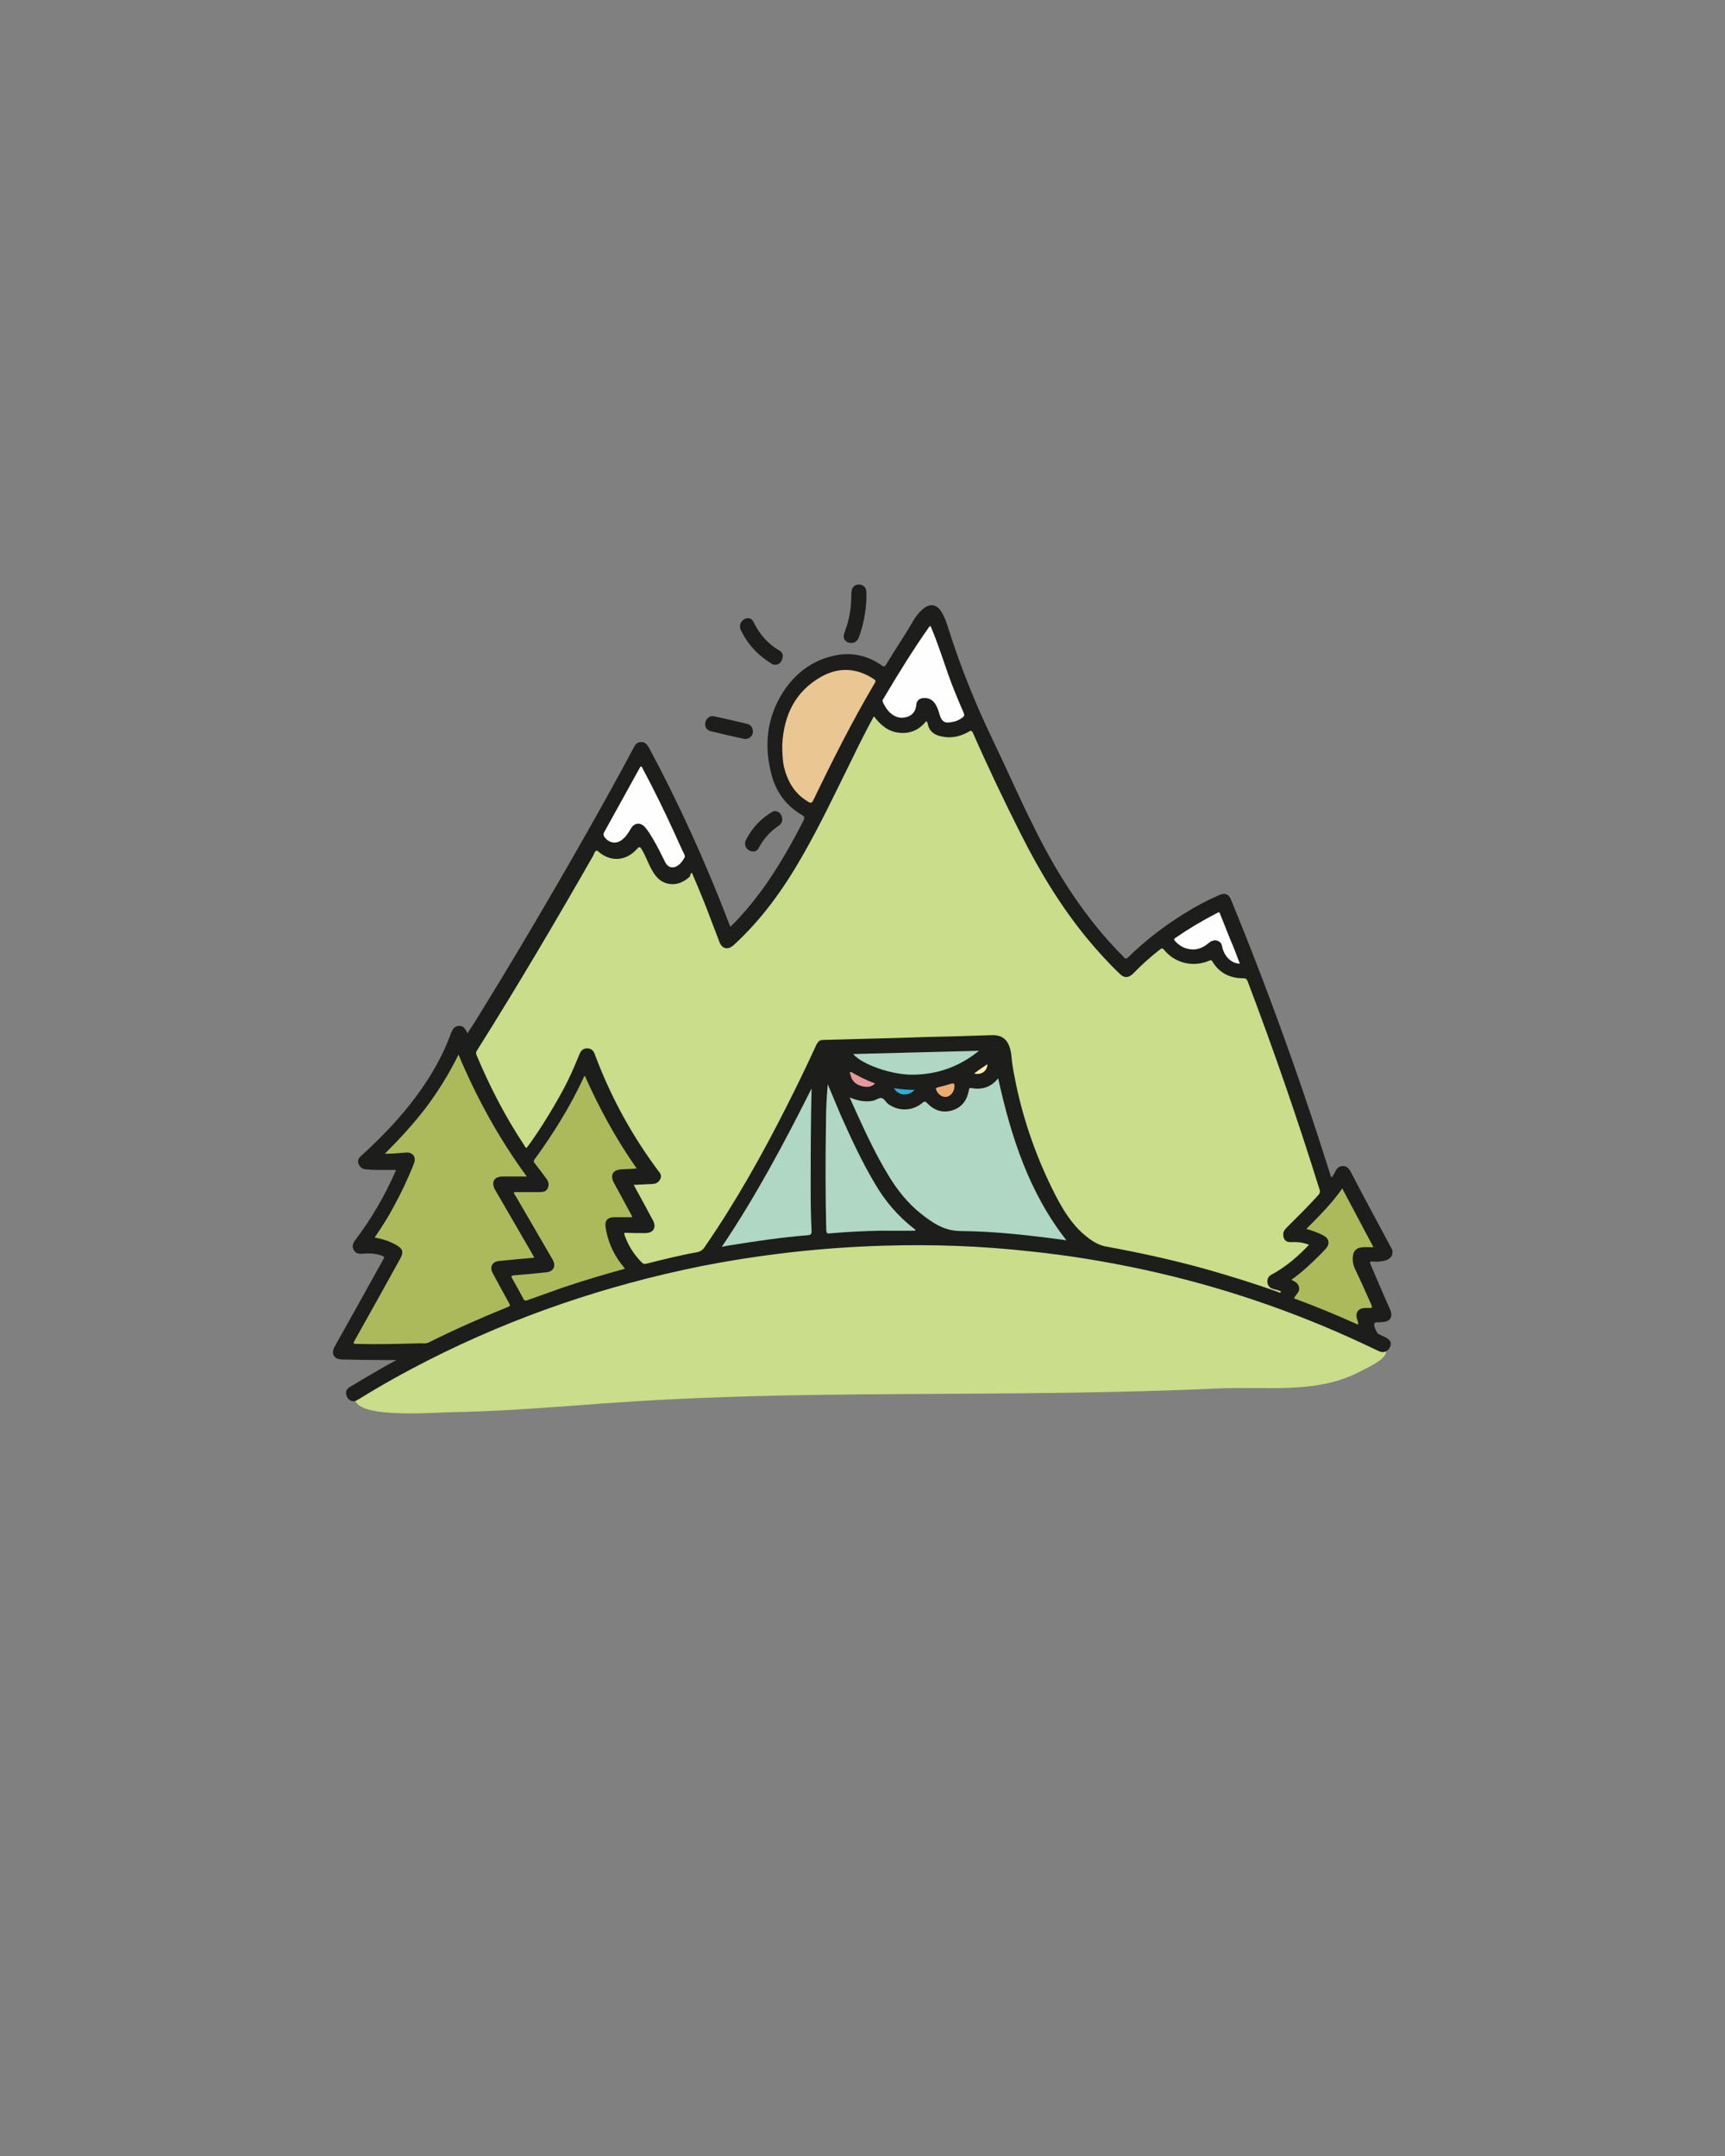 <?xml version="1.0" encoding="utf-8"?>
<!-- Generator: Adobe Illustrator 21.1.0, SVG Export Plug-In . SVG Version: 6.00 Build 0)  -->
<svg version="1.1" id="Capa_1" xmlns="http://www.w3.org/2000/svg" xmlns:xlink="http://www.w3.org/1999/xlink" x="0px" y="0px"
	 viewBox="0 0 576 720" style="enable-background:new 0 0 576 720;" xml:space="preserve">
<rect x="0" y="0" width="576" height="720" fill="#808080" stroke="none"/>
<style type="text/css">
	.st0{fill:#C9DD8A;}
	.st1{fill:#1D1D1B;}
	.st2{fill:#ACBA5B;}
	.st3{fill:#B0D6C4;}
	.st4{fill:#EAC692;}
	.st5{fill:#FEFEFE;}
	.st6{fill:#EDAD72;}
	.st7{fill:#E59A9A;}
	.st8{fill:#2BAFD8;}
	.st9{fill:#FFEFAE;}
</style>
<g>
	<path class="st0" d="M453.6,458.3c-14.3,7.3-30.4,4.6-47.3,5.4c-22,1-44,1.4-65.9,1.6c-43.5,0.4-87,0-130.3,2.8
		c-6.1,0.4-12.1,0.8-18.2,1.3c-13.8,1-27.5,2-41.3,2.2c-5.6,0.1-34.3,2.5-31.9-5.5c1.5-5.4,16.3-11.2,20.9-13.6
		c8.6-4.5,17.6-8.5,26.7-12c42.8-16.7,89.7-26.1,135.7-26.1c33.4,0,67.1,3.8,99.6,11.6c10.8,2.6,22.1,4.6,32,9.7
		c8.4,4.3,16.9,8.1,25.3,12.1C467.1,451.6,460.8,454.7,453.6,458.3z"/>
	<path class="st1" d="M464.9,419c-0.9,2-2.8,2.1-4.5,2.3c-0.5,0.1-1.1,0-1.7,0c-1.4-0.1-1.5,0-0.9,1.3c1.3,3.1,2.6,6.1,3.9,9.1
		c0.8,1.9,1.7,3.8,2.5,5.7c1,2.4,0,4-2.6,4.1c-0.3,0-0.6,0-0.8,0.1c-0.6,0.1-1.5-0.3-1.9,0.4c-0.3,0.7,0.8,3.2,1.4,3.5
		c0.8,0.4,1.7,0.8,2.5,1.2c1.5,0.8,2,1.9,1.3,3.2c-0.6,1.4-2.1,2-3.5,1.4c-1.8-0.8-3.5-1.7-5.3-2.5c-23.5-11-48-19.3-73.4-24.8
		c-12.5-2.7-25.2-4.8-37.9-6.1c-16.2-1.8-32.5-2.4-48.8-1.9c-20.6,0.6-41.1,2.9-61.4,6.9c-31.6,6.4-61.9,16.7-90.7,31.3
		c-7.9,4-15.6,8.3-23.2,13c-0.7,0.4-1.4,0.9-2.3,0.7c-1.2-0.3-1.8-1.2-2-2.3c-0.2-1,0.3-1.9,1.2-2.4c3.3-2,6.7-4,10-5.9
		c1.7-1,3.5-2,5.6-3.1c-1.5,0-2.6,0-3.7,0c-4.9,0-9.8-0.1-14.6-0.2c-2.6-0.1-3.6-1.9-2.4-4.2c5.4-9.6,10.7-19.2,16.1-28.9
		c0.7-1.2,0.7-1.2-0.7-1.7c-2.1-0.7-4.2-0.7-6.3-0.5c-1.2,0.1-2.1-0.2-2.7-1.3c-0.6-1.1-0.3-2.1,0.4-3.1c5.4-7.1,9.9-14.8,13.5-23
		c0.1-0.2,0.2-0.4,0.2-0.6c-2.2,0-4.4,0-6.6,0c-1.2,0-2.3-0.1-3.5-0.2c-1.2-0.1-2-0.8-2.4-1.9c-0.4-1.1,0.1-1.9,0.9-2.6
		c6.7-6.1,13-12.6,18.4-19.9c4.9-6.6,8.9-13.6,11.7-21.3c0.5-1.2,1.1-2.1,2.5-2.2c1.2-0.1,2,0.6,2.7,2.1c0,0.1,0.1,0.2,0.2,0.4
		c0.7-1.2,1.5-2.3,2.2-3.4c13-21,25.5-42.2,37.7-63.7c5.3-9.4,10.6-18.9,15.7-28.5c0.5-1,1.2-1.7,2.4-1.7c1.2,0,1.9,0.7,2.5,1.7
		c10.2,19,19.1,38.7,26.8,58.8c0.1,0.4,0.3,0.7,0.5,1.2c2.2-2.1,4.1-4.3,6-6.5c7.2-8.6,12.9-18.3,18-28.2c1-2,1-2-0.9-3.1
		c-4.9-3.1-8-7.6-9.4-13.1c-2.5-9.5-1.6-18.7,3.7-27.2c4.2-6.6,10.1-11.1,18-12.6c5.5-1,10.5,0.2,15.1,3.4c0.7,0.5,1,0.5,1.5-0.3
		c2.8-4.7,6-9.3,8.7-14c1-1.8,2.2-3.4,3.8-4.7c2.2-1.7,4.3-1.4,5.8,0.9c1.3,2,2,4.2,2.7,6.5c4,12.5,8.9,24.7,14.6,36.5
		c4.5,9.3,8.6,18.8,13.2,28c7.4,15.2,16.3,29.5,28,41.9c0.8,0.9,1.8,1.7,2.6,2.7c0.5,0.6,0.9,0.5,1.4,0c5.6-5.5,11.7-10.2,18.4-14.4
		c3.8-2.4,7.7-4.5,11.8-6.3c2.2-1,3.4-0.5,4.3,1.8c9.4,22.9,18,46.1,25.9,69.6c2.4,7.1,4.7,14.3,7,21.5c0.1,0.4,0.1,0.9,0.6,1.3
		c0.4-0.7,0.9-1.3,1.2-2c0.5-1.1,1.3-1.8,2.6-1.8c1.3,0,1.9,0.9,2.5,1.9c4.6,8.8,9.3,17.5,14,26.3
		C464.9,418.1,464.9,418.5,464.9,419z"/>
	<path class="st1" d="M289.3,200.1c-0.2,4.4-1,8.6-2.5,12.7c-0.6,1.6-1.9,2.2-3.4,1.8c-1.4-0.4-2-1.6-1.5-3.1
		c1.1-2.9,1.9-5.9,2.2-9.1c0.1-1.5,0.2-3,0.2-4.5c0.1-1.7,0.9-2.6,2.4-2.7c1.6,0,2.6,1,2.6,2.6C289.3,198.7,289.3,199.4,289.3,200.1
		z"/>
	<path class="st1" d="M258.8,222c-0.4,0-0.8-0.1-1.2-0.4c-4.5-2.7-7.9-6.4-10.2-11.1c-0.7-1.5-0.2-2.9,1.1-3.7
		c1.2-0.7,2.5-0.4,3.1,0.9c2,4.1,4.8,7.3,8.7,9.6c1.1,0.6,1.3,1.7,0.9,2.8C260.8,221.4,259.9,222,258.8,222z"/>
	<path class="st1" d="M261.2,273.6c0,0.9-0.4,1.6-1.1,2.1c-2.9,1.9-5.1,4.4-6.7,7.4c-0.6,1.2-1.6,1.5-2.8,1.1
		c-1.2-0.4-2-1.6-1.8-2.8c0-0.2,0.1-0.5,0.2-0.7c2-4.1,5-7.3,8.9-9.6C259.4,270.3,261.2,271.7,261.2,273.6z"/>
	<path class="st1" d="M251.4,244.4c0,1.5-1.5,2.7-3.2,2.3c-3.6-0.8-7.2-1.6-10.8-2.5c-1.4-0.3-2.1-1.4-1.9-2.8
		c0.3-1.5,1.5-2.5,2.9-2.2c3.8,0.8,7.5,1.7,11.3,2.6C250.8,242.2,251.4,243,251.4,244.4z"/>
	<path class="st0" d="M231,291.4c2.3,5.3,4.4,10.4,6.3,15.5c1,2.5,1.9,5.1,2.9,7.6c0.9,2.4,2.8,2.9,4.8,1.1
		c9.2-8.4,16.4-18.4,22.6-29.2c6.2-10.7,11.4-21.8,16.9-32.9c2.3-4.8,4.7-9.5,7.3-14.3c2.2,2.9,4.7,5.1,8.4,5.5
		c3.7,0.4,6.7-0.9,9.1-3.9c0.4,0.4,0.5,0.9,0.6,1.4c0.5,2,2,3.1,3.9,3.6c3.4,0.9,6.6,0.3,9.6-1.4c0.8-0.5,1.1-0.5,1.5,0.4
		c5,11.4,10.4,22.7,16,33.8c6.2,12.3,13.3,24.1,22.1,34.8c3.4,4.1,7,8.1,10.9,11.8c1.5,1.5,2.9,1.4,4.4,0c2.8-2.9,5.8-5.6,9-8.1
		c0.6-0.5,0.9-0.5,1.4,0.1c3.6,4.4,9.5,5.9,14.9,3.7c0.5-0.2,0.9-0.5,1.3,0.3c2.3,3.8,5.9,5.5,10.2,5.5c0.8,0,1.2,0.2,1.5,1
		c8.7,22.9,16.7,46.1,24,69.5c0.3,0.8,0.1,1.3-0.4,1.9c-3.4,3.8-7,7.3-10.6,10.9c-0.7,0.7-1.2,1.5-1.1,2.5c0.1,1.6,1,2.4,2.6,2.3
		c2-0.1,4,0.1,6,0.9c-1.8,1.9-3.6,3.6-5.5,5.2c-2.2,1.8-4.5,3.4-6.9,4.7c-1.2,0.6-1.6,1.5-1.5,2.7c0.2,1.2,0.9,1.9,2.1,2.2
		c0.8,0.2,1.7,0.4,2.5,0.8c-0.4,0.7-0.9,0.2-1.2,0.1c-7.6-2.7-15.3-5.1-23-7.3c-11.3-3.2-22.7-5.7-34.2-7.8
		c-2.9-0.5-5.3-2.2-7.5-4.1c-4.2-3.6-7-8.3-9.5-13.1c-7-13.7-11.8-28.1-14.3-43.2c-0.3-1.8-0.3-3.6-0.7-5.3c-0.9-3.4-2.7-5-6.2-4.9
		c-4.3,0.1-8.6,0.3-12.9,0.4c-5.9,0.1-11.8,0.3-17.7,0.5c-8.6,0.2-17.3,0.5-25.9,0.7c-1.1,0-1.6,0.7-2.1,1.6
		c-3.2,7-6.6,14-10.1,20.9c-8.1,16-16.9,31.7-27.1,46.5c-0.7,1.1-1.4,1.6-2.7,1.9c-5.7,1-11.2,2.4-16.8,3.8
		c-0.7,0.2-1.1,0.1-1.6-0.4c-2.6-2.6-4.5-5.6-5.7-9c-0.3-0.7-0.2-1,0.7-0.9c2,0.1,4.1,0.1,6.1,0.1c2.8,0,3.9-1.9,2.6-4.3
		c-2.1-3.9-4.2-7.8-6.4-11.8c2.1-0.1,4.1-0.2,6.1-0.3c1.3,0,2.2-0.5,2.8-1.7c0.5-1.1,0-1.9-0.7-2.7c-8.8-11.8-15.8-24.6-21-38.4
		c-0.1-0.3-0.2-0.5-0.3-0.8c-0.4-1-1.2-1.7-2.4-1.7c-1.2,0-2,0.6-2.5,1.7c-1.2,2.9-2.4,5.8-3.8,8.7c-2.9,6.1-9.8,17.5-14,22.9
		c-0.4-0.2-0.6-0.6-0.8-1c-6.3-9.5-11.5-19.6-15.9-30.1c-0.3-0.8,0-1.2,0.3-1.7c13.4-21.3,26.2-43,38.7-64.9
		c0.3-0.6,0.5-1.5,1.1-1.6c0.4-0.1,1,0.7,1.5,1c4,2.8,8.6,2.2,12-1.6c0.9-1,1.1-0.6,1.6,0.2c1.3,2.1,2.1,4.6,3.3,6.7
		c1.1,2,2.5,3.8,4.7,4.5c3.1,1,5.8-0.1,8.1-2.2C230.4,292.2,230.6,291.8,231,291.4z"/>
	<path class="st2" d="M175.9,392.9c-2.9,0-5.5,0-8.1,0c-2.8,0-3.9,1.9-2.5,4.4c4.1,7.1,8.3,14.3,12.4,21.4c0.2,0.4,0.4,0.8,0.7,1.3
		c-2.2,0.2-4.4,0.4-6.5,0.6c-1.7,0.2-3.5,0.3-5.2,0.5c-2.3,0.2-3.3,2-2.2,4c1.8,3.4,3.6,6.7,5.5,10.1c0.4,0.7,0.4,1-0.5,1.3
		c-8.9,3.6-17.7,7.5-26.3,11.8c-1,0.5-2,0.3-3,0.3c-7.1,0.2-14.1,0.4-21.2,0.2c-1.2,0-1-0.3-0.6-1.1c5.1-9.1,10.2-18.2,15.2-27.3
		c1.3-2.3,0.9-3.4-1.4-4.7c-2.2-1.2-4.5-2-7.1-2.4c2.3-3.4,4.5-6.8,6.4-10.4c2.5-4.6,4.8-9.4,6.7-14.3c0.9-2.2-0.4-3.9-2.7-3.7
		c-2.3,0.2-4.5,0.4-7,0.4c5-5,9.6-10,13.8-15.5c4.1-5.5,7.7-11.3,10.8-17.6C159.2,366.7,166.6,380.2,175.9,392.9z"/>
	<path class="st3" d="M283.7,366.5c2.7,1.1,5.2,1.6,7.8,1.1c1-0.2,2-1.1,2.9-0.9c0.9,0.2,1.4,1.4,2.2,2c3.5,2.5,8.1,2.4,11.4-0.4
		c0.7-0.6,1-0.5,1.6,0.1c2.3,2.4,5.1,3.4,8.4,2.4c3.2-1,4.9-3.4,5.5-6.6c0.1-0.7,0.2-1,1.1-0.8c3.4,0.6,6.4-0.4,8.7-3.3
		c4.3,19.5,10.3,38.2,22.8,54.1c-11.7-1.6-23.6-3-35.6-3.1c-5.4-0.1-9.2-2.8-13-5.8c-4.4-3.5-7.9-7.9-10.8-12.7
		C291.7,384.4,287.8,375.6,283.7,366.5z"/>
	<path class="st2" d="M212.6,390.2c-1.7,0.2-3.4,0.2-5,0.3c-2.9,0.1-4,1.9-2.6,4.5c1.9,3.6,3.9,7.1,5.8,10.7
		c0.1,0.2,0.3,0.4,0.2,0.8c-2,0-3.9,0-5.9,0c-2.2,0-3.2,1.1-2.9,3.3c0.7,4.6,2.5,8.8,5.4,12.5c0.3,0.4,0.7,0.9,1.1,1.4
		c-7,1.9-14,4-20.8,6.3c-4,1.4-7.9,2.8-11.8,4.2c-0.6,0.2-0.9,0.3-1.3-0.4c-1.2-2.3-2.5-4.6-3.8-6.9c-0.4-0.8-0.2-0.9,0.6-1
		c3.6-0.3,7.2-0.6,10.7-1c2.5-0.2,3.5-2.1,2.2-4.3c-4.1-7-8.1-14-12.2-21c-0.3-0.4-0.6-0.8-0.7-1.5c2.9,0,5.8,0,8.7,0
		c1.1,0,2.1-0.2,2.6-1.3c0.5-1.1,0.3-2.2-0.4-3.1c-1.3-1.8-2.6-3.5-4-5.3c-0.3-0.4-0.4-0.7,0-1.2c6.3-8.7,12-17.8,16.5-27.6
		c0-0.1,0.1-0.2,0.3-0.3C200.1,370.1,205.7,380.4,212.6,390.2z"/>
	<path class="st4" d="M261.2,248.8c0.5-9.8,4.2-17.8,13-22.8c5.9-3.3,11.9-3,17.6,0.8c0.6,0.4,0.7,0.6,0.3,1.3
		c-7.5,12.7-14.1,25.8-20.5,39.1c-0.5,1-0.9,1.1-1.8,0.5c-4.6-2.7-6.9-6.9-8.1-11.9C261.3,253.5,261.2,251.2,261.2,248.8z"/>
	<path class="st3" d="M271,363.5c-0.3,11.7-0.3,23.3-0.3,34.9c0,4.3,0.1,8.5,0.3,12.8c0,0.9-0.3,1.2-1.2,1.3
		c-8.8,0.7-17.5,2-26.2,3.4c-0.8,0.1-1.6,0.3-2.6,0.5C252.4,399.5,261.9,381.6,271,363.5z"/>
	<path class="st3" d="M305.6,411c-3.8,0-7.7,0-11.5,0c-5.7,0.1-11.4,0.4-17.1,0.9c-0.8,0.1-1-0.1-1.1-1c-0.3-11.9-0.3-23.8-0.1-35.7
		c0-4.4,0.2-8.7,0.6-13.1c1.4,3.3,2.8,6.7,4.2,10c3.5,7.9,7.1,15.7,11.5,23.1c3.4,5.9,7.8,11,13.2,15.2c0.1,0.1,0.3,0.2,0.4,0.3
		C305.7,410.7,305.6,410.8,305.6,411z"/>
	<path class="st2" d="M448.2,396.9c3.5,6.6,6.9,13,10.4,19.6c-1.2,0-2.2,0-3.3,0c-2.4,0.1-3.5,1.2-3.6,3.6c-0.1,1.6,0.4,3,1.1,4.4
		c1.8,3.7,3.4,7.5,5.1,11.2c0.4,0.9,0.3,1.2-0.7,1.1c-0.6,0-1.1,0-1.7,0c-2,0.2-3,1.7-2.4,3.6c0.2,0.6,0.5,1.2,0.4,2
		c-7-3.2-14.1-6.1-21.4-8.8c0.5-1.3,1.9-2,1.7-3.5c-0.2-1.5-1.3-2.1-2.6-2.7c3.5-2.5,6.5-5.3,9.4-8.2c0.8-0.8,1.5-1.5,2.2-2.3
		c1.3-1.5,1-3.3-0.7-4.2c-1.8-1-3.8-1.7-5.9-2.3C440.5,406.1,444.7,401.9,448.2,396.9z"/>
	<path class="st5" d="M310.7,209c3.1,7.2,5.1,14.6,8,21.7c1,2.5,2,4.9,3.1,7.4c0.3,0.7,0.2,1.1-0.4,1.5c-1.5,1.2-3.2,1.6-5,1.7
		c-1.4,0-2.1-1-2.5-2.2c-0.4-1.2-0.7-2.5-1.4-3.7c-0.9-1.6-2.3-2.4-4.1-2.3c-1.3,0.1-2.3,0.8-2.4,2.1c-0.2,2.1-1.1,3.6-3.1,4.2
		c-2.2,0.7-4.1,0.1-5.7-1.4c-1-0.9-1.7-2.1-2.3-3.3c-0.2-0.4-0.3-0.8,0-1.2c4.9-8.3,9.9-16.4,15.4-24.2
		C310.4,209.2,310.5,209.2,310.7,209z"/>
	<path class="st5" d="M214.2,255.9c4,7.5,7.7,15,11.2,22.7c1,2.2,2,4.5,3.1,6.7c0.2,0.5,0.3,0.9-0.1,1.4c-0.5,0.8-1,1.5-1.7,2.1
		c-1.8,1.4-3.6,1.1-4.6-0.9c-1.3-2.6-2.6-5.3-4.1-7.8c-0.7-1.2-1.5-2.5-2.4-3.6c-1.6-2-3.7-1.9-5,0.3c-0.7,1.2-1.5,2.5-2.6,3.4
		c-2,1.8-4.5,1.5-6.1-0.6c-0.4-0.5-0.5-1-0.2-1.6c4-7.3,8.1-14.6,12.1-21.9C213.9,256.1,214,256.1,214.2,255.9z"/>
	<path class="st3" d="M284.9,352c14.1-0.4,27.9-0.7,42-1.1c-6.5,5.3-13.8,7.9-22,8C297.8,359,287.8,355.5,284.9,352z"/>
	<path class="st5" d="M414,321.8c-2.7,0-5-2.2-5.8-5.2c-0.2-0.7-0.2-1.5-0.9-2c-1.1-0.9-2.6-0.7-3.8,0.4c-2.1,1.8-4.4,2.5-7.1,1.8
		c-1.6-0.4-2.9-1.3-4-2.5c-0.4-0.4-0.5-0.7,0.1-1.1c4.5-3.1,9.2-5.9,14.1-8.4c0.6-0.3,0.7,0,0.8,0.4c1.1,2.8,2.2,5.5,3.3,8.3
		C411.9,316.2,412.9,318.9,414,321.8z"/>
	<path class="st6" d="M318.7,363c-0.1,1.6-1.2,3-2.6,3.3c-1.3,0.2-2.7-0.6-3.4-2.1c-0.3-0.6-0.3-0.9,0.5-1.1
		c1.4-0.3,2.8-0.7,4.1-1.1C318.5,361.6,318.8,361.8,318.7,363z"/>
	<path class="st7" d="M284.2,358c2.5,1.4,5.1,2.8,8,3.8c-1.2,1.3-2.7,1.3-4.1,1c-2.1-0.5-3.7-1.6-4.1-3.9
		C283.8,358.5,283.5,358.1,284.2,358z"/>
	<path class="st8" d="M298.5,363.4c2.3,0.4,4.5,0.5,6.9,0.6C303.2,366.2,299.9,365.9,298.5,363.4z"/>
	<path class="st9" d="M329.7,355.4c0,2.3-2.1,3.7-4.4,3.1C326.7,357.4,328.2,356.4,329.7,355.4z"/>
</g>
</svg>
